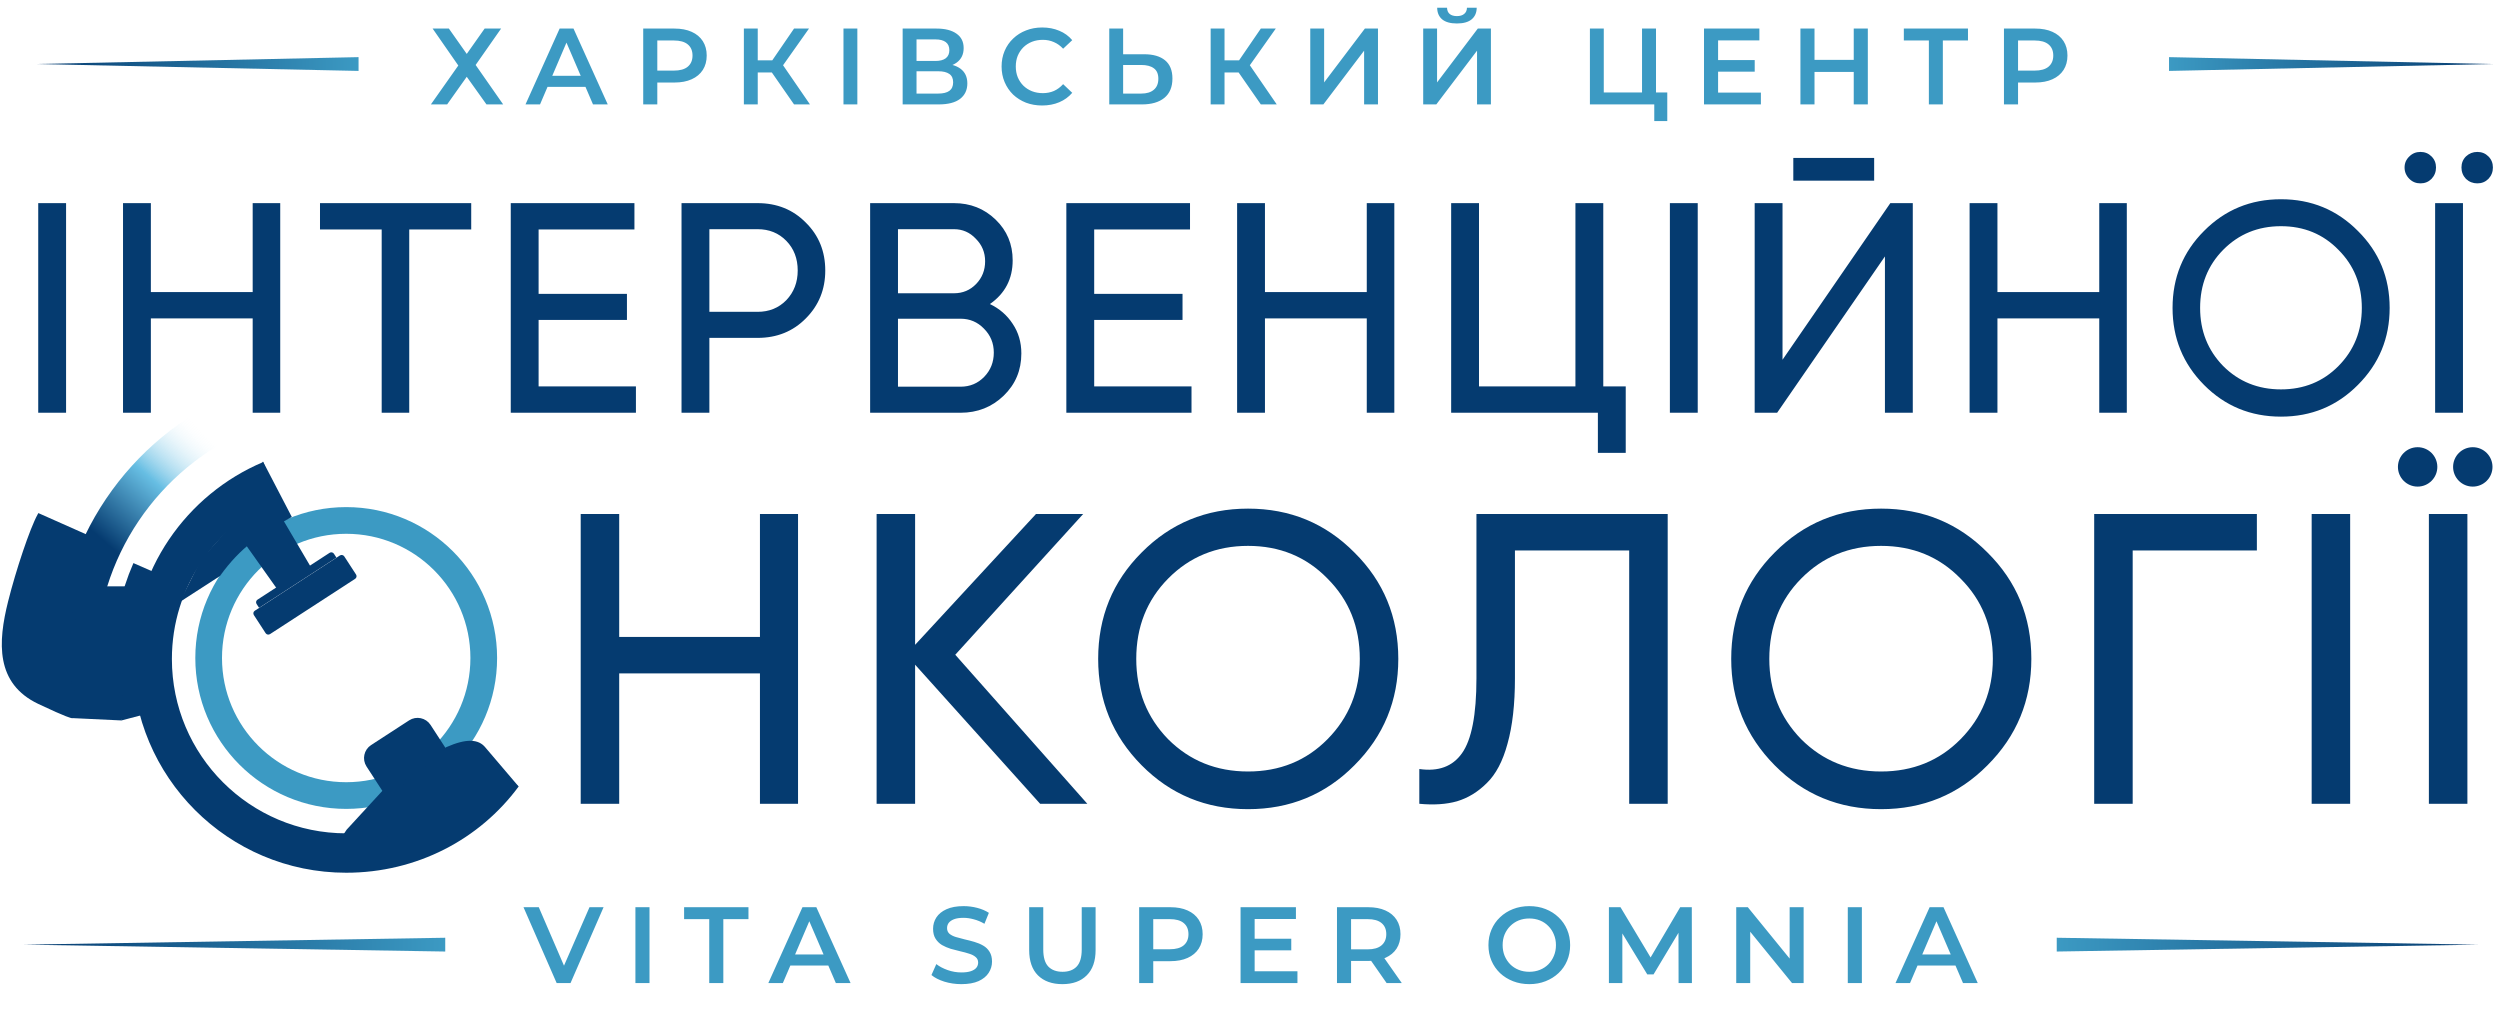 <svg width="1269" height="513" viewBox="0 0 1269 513" fill="none" xmlns="http://www.w3.org/2000/svg">
<path d="M385.75 260.909H405.082V408H385.75V341.809H314.306V408H294.764V260.909H314.306V323.318H385.75V260.909ZM551.922 408H527.967L464.508 337.396V408H444.966V260.909H464.508V327.31L525.866 260.909H549.82L484.89 332.353L551.922 408ZM687.503 388.458C672.794 403.307 654.793 410.732 633.5 410.732C612.207 410.732 594.205 403.307 579.496 388.458C564.787 373.609 557.433 355.608 557.433 334.454C557.433 313.161 564.787 295.16 579.496 280.451C594.205 265.602 612.207 258.177 633.5 258.177C654.793 258.177 672.794 265.602 687.503 280.451C702.352 295.16 709.777 313.161 709.777 334.454C709.777 355.608 702.352 373.609 687.503 388.458ZM592.945 375.22C603.871 386.146 617.39 391.61 633.5 391.61C649.61 391.61 663.058 386.146 673.845 375.22C684.772 364.153 690.235 350.564 690.235 334.454C690.235 318.204 684.772 304.616 673.845 293.689C663.058 282.622 649.61 277.089 633.5 277.089C617.39 277.089 603.871 282.622 592.945 293.689C582.158 304.616 576.765 318.204 576.765 334.454C576.765 350.564 582.158 364.153 592.945 375.22ZM720.444 408V390.349C730.11 391.75 737.325 389.088 742.088 382.364C746.991 375.5 749.442 362.822 749.442 344.331V260.909H846.522V408H826.98V279.4H768.984V344.331C768.984 357.499 767.724 368.566 765.202 377.531C762.821 386.357 759.318 393.011 754.696 397.493C750.213 401.976 745.17 405.058 739.566 406.739C734.103 408.28 727.729 408.7 720.444 408ZM1008.84 388.458C994.129 403.307 976.128 410.732 954.835 410.732C933.541 410.732 915.54 403.307 900.831 388.458C886.122 373.609 878.767 355.608 878.767 334.454C878.767 313.161 886.122 295.16 900.831 280.451C915.54 265.602 933.541 258.177 954.835 258.177C976.128 258.177 994.129 265.602 1008.84 280.451C1023.69 295.16 1031.11 313.161 1031.11 334.454C1031.11 355.608 1023.69 373.609 1008.84 388.458ZM914.279 375.22C925.206 386.146 938.725 391.61 954.835 391.61C970.945 391.61 984.393 386.146 995.179 375.22C1006.11 364.153 1011.57 350.564 1011.57 334.454C1011.57 318.204 1006.11 304.616 995.179 293.689C984.393 282.622 970.945 277.089 954.835 277.089C938.725 277.089 925.206 282.622 914.279 293.689C903.493 304.616 898.099 318.204 898.099 334.454C898.099 350.564 903.493 364.153 914.279 375.22ZM1145.59 260.909V279.4H1082.55V408H1063.01V260.909H1145.59ZM1173.4 260.909H1192.94V408H1173.4V260.909ZM1232.9 260.909H1252.45V408H1232.9V260.909Z" fill="#053B70"/>
<circle cx="1227.19" cy="237" r="10" fill="#053B70"/>
<circle cx="1255.19" cy="237" r="10" fill="#053B70"/>
<path d="M19.404 103.11H33.54V209.51H19.404V103.11ZM128.261 103.11H142.245V209.51H128.261V161.63H76.581V209.51H62.445V103.11H76.581V148.254H128.261V103.11ZM239.191 103.11V116.486H207.727V209.51H193.743V116.486H162.431V103.11H239.191ZM273.397 196.134H322.797V209.51H259.261V103.11H322.037V116.486H273.397V149.166H318.237V162.39H273.397V196.134ZM384.551 103.11C394.38 103.11 402.537 106.403 409.023 112.99C415.609 119.475 418.903 127.582 418.903 137.31C418.903 146.936 415.609 155.043 409.023 161.63C402.537 168.216 394.38 171.51 384.551 171.51H360.079V209.51H345.943V103.11H384.551ZM384.551 158.286C390.428 158.286 395.292 156.31 399.143 152.358C402.993 148.304 404.919 143.288 404.919 137.31C404.919 131.23 402.993 126.214 399.143 122.262C395.292 118.31 390.428 116.334 384.551 116.334H360.079V158.286H384.551ZM502.479 154.334C507.343 156.664 511.194 160.008 514.031 164.366C516.97 168.723 518.439 173.739 518.439 179.414C518.439 187.926 515.45 195.07 509.471 200.846C503.492 206.622 496.196 209.51 487.583 209.51H441.679V103.11H484.239C492.548 103.11 499.591 105.896 505.367 111.47C511.143 117.043 514.031 123.934 514.031 132.142C514.031 141.566 510.18 148.963 502.479 154.334ZM484.239 116.334H455.815V148.862H484.239C488.698 148.862 492.447 147.291 495.487 144.15C498.527 141.008 500.047 137.158 500.047 132.598C500.047 128.139 498.476 124.339 495.335 121.198C492.295 117.955 488.596 116.334 484.239 116.334ZM487.583 196.286C492.346 196.286 496.348 194.614 499.591 191.27C502.834 187.926 504.455 183.822 504.455 178.958C504.455 174.195 502.783 170.142 499.439 166.798C496.196 163.454 492.244 161.782 487.583 161.782H455.815V196.286H487.583ZM555.411 196.134H604.811V209.51H541.275V103.11H604.051V116.486H555.411V149.166H600.251V162.39H555.411V196.134ZM693.772 103.11H707.756V209.51H693.772V161.63H642.092V209.51H627.956V103.11H642.092V148.254H693.772V103.11ZM813.822 196.134H825.222V229.878H811.086V209.51H736.606V103.11H750.742V196.134H799.686V103.11H813.822V196.134ZM847.632 103.11H861.768V209.51H847.632V103.11ZM910.281 91.71V80.158H951.321V91.71H910.281ZM956.793 209.51V130.166L902.073 209.51H890.673V103.11H904.809V182.606L959.529 103.11H970.929V209.51H956.793ZM1065.58 103.11H1079.57V209.51H1065.58V161.63H1013.9V209.51H999.768V103.11H1013.9V148.254H1065.58V103.11ZM1196.88 195.374C1186.24 206.115 1173.22 211.486 1157.82 211.486C1142.42 211.486 1129.39 206.115 1118.75 195.374C1108.11 184.632 1102.79 171.611 1102.79 156.31C1102.79 140.907 1108.11 127.886 1118.75 117.246C1129.39 106.504 1142.42 101.134 1157.82 101.134C1173.22 101.134 1186.24 106.504 1196.88 117.246C1207.62 127.886 1212.99 140.907 1212.99 156.31C1212.99 171.611 1207.62 184.632 1196.88 195.374ZM1128.48 185.798C1136.39 193.702 1146.17 197.654 1157.82 197.654C1169.47 197.654 1179.2 193.702 1187 185.798C1194.91 177.792 1198.86 167.963 1198.86 156.31C1198.86 144.555 1194.91 134.726 1187 126.822C1179.2 118.816 1169.47 114.814 1157.82 114.814C1146.17 114.814 1136.39 118.816 1128.48 126.822C1120.68 134.726 1116.78 144.555 1116.78 156.31C1116.78 167.963 1120.68 177.792 1128.48 185.798ZM1234.24 90.798C1232.72 92.318 1230.85 93.078 1228.62 93.078C1226.39 93.078 1224.52 92.318 1223 90.798C1221.38 89.176 1220.56 87.251 1220.56 85.022C1220.56 82.792 1221.38 80.918 1223 79.398C1224.52 77.878 1226.39 77.118 1228.62 77.118C1230.85 77.118 1232.72 77.878 1234.24 79.398C1235.76 80.918 1236.52 82.792 1236.52 85.022C1236.52 87.251 1235.76 89.176 1234.24 90.798ZM1263.12 90.798C1261.6 92.318 1259.73 93.078 1257.5 93.078C1255.27 93.078 1253.35 92.318 1251.72 90.798C1250.2 89.176 1249.44 87.251 1249.44 85.022C1249.44 82.792 1250.2 80.918 1251.72 79.398C1253.35 77.878 1255.27 77.118 1257.5 77.118C1259.73 77.118 1261.6 77.878 1263.12 79.398C1264.64 80.918 1265.4 82.792 1265.4 85.022C1265.4 87.251 1264.64 89.176 1263.12 90.798ZM1236.07 103.11H1250.2V209.51H1236.07V103.11Z" fill="#053B70"/>
<path fill-rule="evenodd" clip-rule="evenodd" d="M141.351 252.97C109.546 266.397 87.254 297.868 87.254 334.522C87.254 383.387 126.867 423 175.732 423C204.964 423 230.887 408.833 247.013 386.948L263.25 399.25C243.516 426.031 211.588 443 175.732 443C115.821 443 67.254 394.433 67.254 334.522C67.254 289.547 94.622 250.987 133.573 234.544L141.351 252.97Z" fill="#053B70"/>
<path d="M245.554 334.001C245.554 372.562 214.295 403.821 175.734 403.821C137.174 403.821 105.914 372.562 105.914 334.001C105.914 295.441 137.174 264.181 175.734 264.181C214.295 264.181 245.554 295.441 245.554 334.001Z" stroke="#3C9AC3" stroke-width="13.547"/>
<path d="M48.129 274.036L19.814 261.452C15.882 268.53 8.804 289.766 4.871 305.496C-0.295 326.154 -1.486 346.53 19.814 356.619C34.758 363.698 36.331 363.698 36.331 363.698L48.129 274.036Z" fill="#053B70"/>
<path fill-rule="evenodd" clip-rule="evenodd" d="M19.476 260.441L48.985 273.556L37.021 364.484H36.331V363.698C36.331 364.484 36.328 364.484 36.328 364.484L36.325 364.484L36.318 364.484L36.304 364.484C36.295 364.484 36.286 364.483 36.277 364.483C36.259 364.481 36.24 364.48 36.221 364.478C36.183 364.473 36.139 364.466 36.087 364.456C35.984 364.437 35.839 364.402 35.633 364.343C35.221 364.223 34.533 363.992 33.39 363.545C31.105 362.651 26.957 360.873 19.478 357.33C8.596 352.176 3.411 344.348 1.645 335.169C-0.108 326.055 1.52 315.656 4.108 305.305C6.08 297.417 8.839 288.155 11.598 279.978C14.349 271.821 17.122 264.679 19.127 261.07L19.476 260.441ZM35.669 362.706L47.272 274.516L20.162 262.467C18.26 266.113 15.684 272.787 13.088 280.481C10.341 288.624 7.595 297.845 5.634 305.687C3.056 315.994 1.505 326.112 3.19 334.872C4.863 343.569 9.732 350.973 20.151 355.908C27.616 359.445 31.727 361.205 33.964 362.081C34.743 362.386 35.29 362.581 35.669 362.706Z" fill="#053B70"/>
<path d="M74.927 288.979C68.824 302.895 65.434 318.292 65.434 334.488C65.434 344.59 66.753 354.382 69.227 363.698" stroke="#053B70" stroke-width="15.73"/>
<path d="M41.441 363.167C42.62 353.729 38.688 345.067 38.688 335.639C38.688 278.722 73.235 229.875 122.504 208.921" stroke="url(#paint0_linear_105_73)" stroke-width="20"/>
<path d="M36.946 363.731L37.89 298.418H63.044L60.892 364.876L36.946 363.731Z" fill="#053B70" stroke="#053B70" stroke-width="1.573"/>
<path d="M141.963 299.459L124.66 275.078L141.963 262.493L157.694 289.235L141.963 299.459Z" fill="#053B70" stroke="#053B70" stroke-width="1.573"/>
<path d="M147.075 262.097L133.527 236.045L120.727 264.066L102.637 284.516L93.199 303.392L111.122 291.797C121.543 277.207 131.964 270.434 147.075 262.097Z" fill="#053B70" stroke="#053B70" stroke-width="1.573"/>
<rect x="129.088" y="311.106" width="53.133" height="12.584" rx="0.787" transform="rotate(-33 129.088 311.106)" fill="#053B70" stroke="#053B70" stroke-width="1.573"/>
<path d="M130.891 306.137C130.655 305.773 130.758 305.286 131.123 305.049L167.747 281.265C168.111 281.028 168.599 281.132 168.835 281.496L169.691 282.813L131.747 307.454L130.891 306.137Z" fill="#053B70" stroke="#053B70" stroke-width="1.573"/>
<path d="M245.795 379.939L261.698 398.611L235.125 401.961L204.904 421.624C194.417 423.459 174.694 433.579 173.436 431.062C172.178 428.545 175.009 423.721 176.582 421.624L194.672 401.961L226.919 379.939C236.986 375.535 242.649 376.006 245.795 379.939Z" fill="#053B70"/>
<path fill-rule="evenodd" clip-rule="evenodd" d="M246.401 379.438C244.668 377.277 242.239 376.089 238.967 376.026C235.734 375.964 231.68 376.998 226.603 379.219L226.536 379.248L194.154 401.362L175.977 421.12L175.953 421.152C175.138 422.238 174 424.025 173.222 425.882C172.833 426.81 172.521 427.784 172.396 428.715C172.271 429.64 172.321 430.591 172.733 431.414C172.939 431.827 173.31 432.042 173.659 432.145C173.999 432.245 174.382 432.262 174.765 432.239C175.534 432.195 176.516 431.979 177.624 431.663C179.854 431.029 182.798 429.929 185.99 428.71C186.49 428.518 186.997 428.324 187.508 428.129C193.576 425.803 200.291 423.23 205.04 422.399L205.198 422.371L235.402 402.719L263.241 399.209L246.401 379.438ZM227.301 380.63C232.259 378.468 236.048 377.544 238.937 377.599C241.795 377.654 243.768 378.665 245.181 380.43L245.188 380.44L260.155 398.013L234.847 401.203L204.609 420.877C199.712 421.765 192.935 424.363 186.985 426.644C186.459 426.846 185.94 427.045 185.429 427.24C182.222 428.465 179.344 429.538 177.194 430.151C176.112 430.459 175.265 430.635 174.674 430.669C174.377 430.686 174.198 430.664 174.105 430.637C173.915 430.208 173.859 429.637 173.955 428.925C174.056 428.178 174.315 427.344 174.673 426.49C175.381 424.798 176.431 423.141 177.188 422.127L195.19 402.56L227.301 380.63Z" fill="#053B70"/>
<path d="M186.709 388.648C184.58 385.369 185.512 380.985 188.79 378.856L208.098 366.317C211.376 364.188 215.76 365.12 217.889 368.399L227.142 382.646L195.961 402.895L186.709 388.648Z" fill="#053B70" stroke="#053B70" stroke-width="1.573"/>
<path d="M282.559 499L265.729 460.5H273.484L288.499 495.315H284.044L299.224 460.5H306.374L289.599 499H282.559ZM322.537 499V460.5H329.687V499H322.537ZM360.01 499V466.55H347.25V460.5H379.92V466.55H367.16V499H360.01ZM390.007 499L407.332 460.5H414.372L431.752 499H424.272L409.367 464.295H412.227L397.377 499H390.007ZM397.982 490.09L399.907 484.48H420.697L422.622 490.09H397.982ZM487.984 499.55C484.977 499.55 482.099 499.128 479.349 498.285C476.599 497.405 474.417 496.287 472.804 494.93L475.279 489.375C476.819 490.585 478.726 491.593 480.999 492.4C483.272 493.207 485.601 493.61 487.984 493.61C490.001 493.61 491.632 493.39 492.879 492.95C494.126 492.51 495.042 491.923 495.629 491.19C496.216 490.42 496.509 489.558 496.509 488.605C496.509 487.432 496.087 486.497 495.244 485.8C494.401 485.067 493.301 484.498 491.944 484.095C490.624 483.655 489.139 483.252 487.489 482.885C485.876 482.518 484.244 482.097 482.594 481.62C480.981 481.107 479.496 480.465 478.139 479.695C476.819 478.888 475.737 477.825 474.894 476.505C474.051 475.185 473.629 473.498 473.629 471.445C473.629 469.355 474.179 467.448 475.279 465.725C476.416 463.965 478.121 462.572 480.394 461.545C482.704 460.482 485.619 459.95 489.139 459.95C491.449 459.95 493.741 460.243 496.014 460.83C498.287 461.417 500.267 462.26 501.954 463.36L499.699 468.915C497.976 467.888 496.197 467.137 494.364 466.66C492.531 466.147 490.771 465.89 489.084 465.89C487.104 465.89 485.491 466.128 484.244 466.605C483.034 467.082 482.136 467.705 481.549 468.475C480.999 469.245 480.724 470.125 480.724 471.115C480.724 472.288 481.127 473.242 481.934 473.975C482.777 474.672 483.859 475.222 485.179 475.625C486.536 476.028 488.039 476.432 489.689 476.835C491.339 477.202 492.971 477.623 494.584 478.1C496.234 478.577 497.719 479.2 499.039 479.97C500.396 480.74 501.477 481.785 502.284 483.105C503.127 484.425 503.549 486.093 503.549 488.11C503.549 490.163 502.981 492.07 501.844 493.83C500.744 495.553 499.039 496.947 496.729 498.01C494.419 499.037 491.504 499.55 487.984 499.55ZM539.294 499.55C534.014 499.55 529.87 498.065 526.864 495.095C523.894 492.125 522.409 487.835 522.409 482.225V460.5H529.559V481.95C529.559 485.91 530.402 488.788 532.089 490.585C533.812 492.382 536.232 493.28 539.349 493.28C542.465 493.28 544.867 492.382 546.554 490.585C548.24 488.788 549.084 485.91 549.084 481.95V460.5H556.124V482.225C556.124 487.835 554.62 492.125 551.614 495.095C548.644 498.065 544.537 499.55 539.294 499.55ZM578.237 499V460.5H594.077C597.487 460.5 600.402 461.05 602.822 462.15C605.279 463.25 607.167 464.827 608.487 466.88C609.807 468.933 610.467 471.372 610.467 474.195C610.467 477.018 609.807 479.457 608.487 481.51C607.167 483.563 605.279 485.14 602.822 486.24C600.402 487.34 597.487 487.89 594.077 487.89H582.197L585.387 484.535V499H578.237ZM585.387 485.305L582.197 481.84H593.747C596.901 481.84 599.266 481.18 600.842 479.86C602.456 478.503 603.262 476.615 603.262 474.195C603.262 471.738 602.456 469.85 600.842 468.53C599.266 467.21 596.901 466.55 593.747 466.55H582.197L585.387 463.03V485.305ZM636.307 476.505H655.447V482.39H636.307V476.505ZM636.857 493.005H658.582V499H629.707V460.5H657.812V466.495H636.857V493.005ZM678.653 499V460.5H694.493C697.903 460.5 700.818 461.05 703.238 462.15C705.695 463.25 707.583 464.827 708.903 466.88C710.223 468.933 710.883 471.372 710.883 474.195C710.883 477.018 710.223 479.457 708.903 481.51C707.583 483.527 705.695 485.085 703.238 486.185C700.818 487.248 697.903 487.78 694.493 487.78H682.613L685.803 484.535V499H678.653ZM703.843 499L694.108 485.03H701.753L711.543 499H703.843ZM685.803 485.305L682.613 481.895H694.163C697.316 481.895 699.681 481.217 701.258 479.86C702.871 478.503 703.678 476.615 703.678 474.195C703.678 471.738 702.871 469.85 701.258 468.53C699.681 467.21 697.316 466.55 694.163 466.55H682.613L685.803 463.03V485.305ZM776.323 499.55C773.316 499.55 770.548 499.055 768.018 498.065C765.488 497.075 763.288 495.7 761.418 493.94C759.548 492.143 758.099 490.053 757.073 487.67C756.046 485.25 755.533 482.61 755.533 479.75C755.533 476.89 756.046 474.268 757.073 471.885C758.099 469.465 759.548 467.375 761.418 465.615C763.288 463.818 765.488 462.425 768.018 461.435C770.548 460.445 773.298 459.95 776.268 459.95C779.274 459.95 782.024 460.445 784.518 461.435C787.048 462.425 789.248 463.818 791.118 465.615C792.988 467.375 794.436 469.465 795.463 471.885C796.489 474.268 797.003 476.89 797.003 479.75C797.003 482.61 796.489 485.25 795.463 487.67C794.436 490.09 792.988 492.18 791.118 493.94C789.248 495.7 787.048 497.075 784.518 498.065C782.024 499.055 779.293 499.55 776.323 499.55ZM776.268 493.28C778.211 493.28 780.008 492.95 781.658 492.29C783.308 491.63 784.738 490.695 785.948 489.485C787.158 488.238 788.093 486.808 788.753 485.195C789.449 483.545 789.798 481.73 789.798 479.75C789.798 477.77 789.449 475.973 788.753 474.36C788.093 472.71 787.158 471.28 785.948 470.07C784.738 468.823 783.308 467.87 781.658 467.21C780.008 466.55 778.211 466.22 776.268 466.22C774.324 466.22 772.528 466.55 770.878 467.21C769.264 467.87 767.834 468.823 766.588 470.07C765.378 471.28 764.424 472.71 763.728 474.36C763.068 475.973 762.738 477.77 762.738 479.75C762.738 481.693 763.068 483.49 763.728 485.14C764.424 486.79 765.378 488.238 766.588 489.485C767.798 490.695 769.228 491.63 770.878 492.29C772.528 492.95 774.324 493.28 776.268 493.28ZM816.682 499V460.5H822.567L839.397 488.605H836.317L852.872 460.5H858.757L858.812 499H852.047L851.992 471.115H853.422L839.342 494.6H836.152L821.852 471.115H823.502V499H816.682ZM881.311 499V460.5H887.196L911.341 490.145H908.426V460.5H915.521V499H909.636L885.491 469.355H888.406V499H881.311ZM937.937 499V460.5H945.087V499H937.937ZM962.156 499L979.481 460.5H986.521L1003.9 499H996.421L981.516 464.295H984.376L969.526 499H962.156ZM970.131 490.09L972.056 484.48H992.846L994.771 490.09H970.131Z" fill="#3C9AC3"/>
<path d="M12.004 479.5L226.004 476V483L12.004 479.5Z" fill="url(#paint1_linear_105_73)"/>
<path d="M1044 476L1258 479.5L1044 483V476Z" fill="url(#paint2_linear_105_73)"/>
<path d="M219.599 14.5H227.849L236.924 27.37L245.999 14.5H254.359L241.434 32.98L255.404 53H246.934L236.924 38.975L226.969 53H218.719L232.634 33.255L219.599 14.5ZM266.746 53L284.071 14.5H291.111L308.491 53H301.011L286.106 18.295H288.966L274.116 53H266.746ZM274.721 44.09L276.646 38.48H297.436L299.361 44.09H274.721ZM326.495 53V14.5H342.335C345.745 14.5 348.66 15.05 351.08 16.15C353.537 17.25 355.425 18.827 356.745 20.88C358.065 22.933 358.725 25.372 358.725 28.195C358.725 31.018 358.065 33.457 356.745 35.51C355.425 37.563 353.537 39.14 351.08 40.24C348.66 41.34 345.745 41.89 342.335 41.89H330.455L333.645 38.535V53H326.495ZM333.645 39.305L330.455 35.84H342.005C345.159 35.84 347.524 35.18 349.1 33.86C350.714 32.503 351.52 30.615 351.52 28.195C351.52 25.738 350.714 23.85 349.1 22.53C347.524 21.21 345.159 20.55 342.005 20.55H330.455L333.645 17.03V39.305ZM403.054 53L390.019 34.245L395.794 30.67L411.139 53H403.054ZM377.589 53V14.5H384.629V53H377.589ZM382.484 36.775V30.615H395.464V36.775H382.484ZM396.454 34.575L389.909 33.695L403.054 14.5H410.644L396.454 34.575ZM428.148 53V14.5H435.188V53H428.148ZM458.187 53V14.5H475.402C479.729 14.5 483.102 15.362 485.522 17.085C487.942 18.772 489.152 21.21 489.152 24.4C489.152 27.553 487.997 29.992 485.687 31.715C483.377 33.402 480.334 34.245 476.557 34.245L477.547 32.265C481.837 32.265 485.156 33.127 487.502 34.85C489.849 36.573 491.022 39.067 491.022 42.33C491.022 45.667 489.794 48.288 487.337 50.195C484.881 52.065 481.251 53 476.447 53H458.187ZM465.227 47.5H476.227C478.721 47.5 480.609 47.042 481.892 46.125C483.176 45.172 483.817 43.723 483.817 41.78C483.817 39.837 483.176 38.425 481.892 37.545C480.609 36.628 478.721 36.17 476.227 36.17H465.227V47.5ZM465.227 30.945H474.797C477.107 30.945 478.867 30.487 480.077 29.57C481.287 28.617 481.892 27.26 481.892 25.5C481.892 23.667 481.287 22.292 480.077 21.375C478.867 20.458 477.107 20 474.797 20H465.227V30.945ZM528.977 53.55C526.044 53.55 523.312 53.073 520.782 52.12C518.289 51.13 516.107 49.755 514.237 47.995C512.404 46.198 510.974 44.09 509.947 41.67C508.921 39.25 508.407 36.61 508.407 33.75C508.407 30.89 508.921 28.25 509.947 25.83C510.974 23.41 512.422 21.32 514.292 19.56C516.162 17.763 518.344 16.388 520.837 15.435C523.331 14.445 526.062 13.95 529.032 13.95C532.186 13.95 535.064 14.5 537.667 15.6C540.271 16.663 542.471 18.258 544.267 20.385L539.647 24.73C538.254 23.227 536.696 22.108 534.972 21.375C533.249 20.605 531.379 20.22 529.362 20.22C527.346 20.22 525.494 20.55 523.807 21.21C522.157 21.87 520.709 22.805 519.462 24.015C518.252 25.225 517.299 26.655 516.602 28.305C515.942 29.955 515.612 31.77 515.612 33.75C515.612 35.73 515.942 37.545 516.602 39.195C517.299 40.845 518.252 42.275 519.462 43.485C520.709 44.695 522.157 45.63 523.807 46.29C525.494 46.95 527.346 47.28 529.362 47.28C531.379 47.28 533.249 46.913 534.972 46.18C536.696 45.41 538.254 44.255 539.647 42.715L544.267 47.115C542.471 49.205 540.271 50.8 537.667 51.9C535.064 53 532.167 53.55 528.977 53.55ZM580.771 27.535C585.354 27.535 588.893 28.562 591.386 30.615C593.879 32.668 595.126 35.748 595.126 39.855C595.126 44.182 593.751 47.463 591.001 49.7C588.288 51.9 584.493 53 579.616 53H563.061V14.5H570.101V27.535H580.771ZM579.286 47.5C582.036 47.5 584.163 46.858 585.666 45.575C587.206 44.292 587.976 42.422 587.976 39.965C587.976 37.545 587.224 35.785 585.721 34.685C584.218 33.548 582.073 32.98 579.286 32.98H570.101V47.5H579.286ZM639.995 53L626.96 34.245L632.735 30.67L648.08 53H639.995ZM614.53 53V14.5H621.57V53H614.53ZM619.425 36.775V30.615H632.405V36.775H619.425ZM633.395 34.575L626.85 33.695L639.995 14.5H647.585L633.395 34.575ZM665.088 53V14.5H672.128V41.835L692.808 14.5H699.463V53H692.423V25.72L671.743 53H665.088ZM722.413 53V14.5H729.453V41.835L750.133 14.5H756.788V53H749.748V25.72L729.068 53H722.413ZM739.518 11.915C736.218 11.915 733.724 11.218 732.038 9.825C730.388 8.432 729.544 6.47 729.508 3.94H734.513C734.549 5.297 734.989 6.342 735.833 7.075C736.713 7.808 737.941 8.175 739.518 8.175C741.094 8.175 742.323 7.808 743.203 7.075C744.119 6.342 744.596 5.297 744.633 3.94H749.583C749.546 6.47 748.684 8.432 746.998 9.825C745.311 11.218 742.818 11.915 739.518 11.915ZM807.038 53V14.5H814.078V46.95H833.493V14.5H840.588V53H807.038ZM839.708 61.47V51.24L841.303 53H833.493V46.95H846.308V61.47H839.708ZM871.552 30.505H890.692V36.39H871.552V30.505ZM872.102 47.005H893.827V53H864.952V14.5H893.057V20.495H872.102V47.005ZM940.957 14.5H948.107V53H940.957V14.5ZM921.047 53H913.897V14.5H921.047V53ZM941.507 36.5H920.442V30.395H941.507V36.5ZM979.092 53V18.79L980.797 20.55H966.387V14.5H998.947V20.55H984.537L986.187 18.79V53H979.092ZM1017.21 53V14.5H1033.05C1036.46 14.5 1039.38 15.05 1041.8 16.15C1044.26 17.25 1046.14 18.827 1047.46 20.88C1048.78 22.933 1049.44 25.372 1049.44 28.195C1049.44 31.018 1048.78 33.457 1047.46 35.51C1046.14 37.563 1044.26 39.14 1041.8 40.24C1039.38 41.34 1036.46 41.89 1033.05 41.89H1021.17L1024.36 38.535V53H1017.21ZM1024.36 39.305L1021.17 35.84H1032.72C1035.88 35.84 1038.24 35.18 1039.82 33.86C1041.43 32.503 1042.24 30.615 1042.24 28.195C1042.24 25.738 1041.43 23.85 1039.82 22.53C1038.24 21.21 1035.88 20.55 1032.72 20.55H1021.17L1024.36 17.03V39.305Z" fill="#3C9AC3"/>
<path d="M18.004 32.5L182.004 29V36L18.004 32.5Z" fill="url(#paint3_linear_105_73)"/>
<path d="M1101 29L1265 32.5L1101 36V29Z" fill="url(#paint4_linear_105_73)"/>
<defs>
<linearGradient id="paint0_linear_105_73" x1="52.004" y1="274" x2="102.004" y2="217" gradientUnits="userSpaceOnUse">
<stop stop-color="#053B70"/>
<stop offset="0.523" stop-color="#67BEE3"/>
<stop offset="1" stop-color="white" stop-opacity="0"/>
</linearGradient>
<linearGradient id="paint1_linear_105_73" x1="12.004" y1="479.5" x2="226.004" y2="479.5" gradientUnits="userSpaceOnUse">
<stop stop-color="#053B70"/>
<stop offset="1" stop-color="#3C9AC3"/>
</linearGradient>
<linearGradient id="paint2_linear_105_73" x1="1258" y1="479.5" x2="1044" y2="479.5" gradientUnits="userSpaceOnUse">
<stop stop-color="#053B70"/>
<stop offset="1" stop-color="#3C9AC3"/>
</linearGradient>
<linearGradient id="paint3_linear_105_73" x1="18.004" y1="32.5" x2="182.004" y2="32.5" gradientUnits="userSpaceOnUse">
<stop stop-color="#053B70"/>
<stop offset="1" stop-color="#3C9AC3"/>
</linearGradient>
<linearGradient id="paint4_linear_105_73" x1="1265" y1="32.5" x2="1101" y2="32.5" gradientUnits="userSpaceOnUse">
<stop stop-color="#053B70"/>
<stop offset="1" stop-color="#3C9AC3"/>
</linearGradient>
</defs>
</svg>
